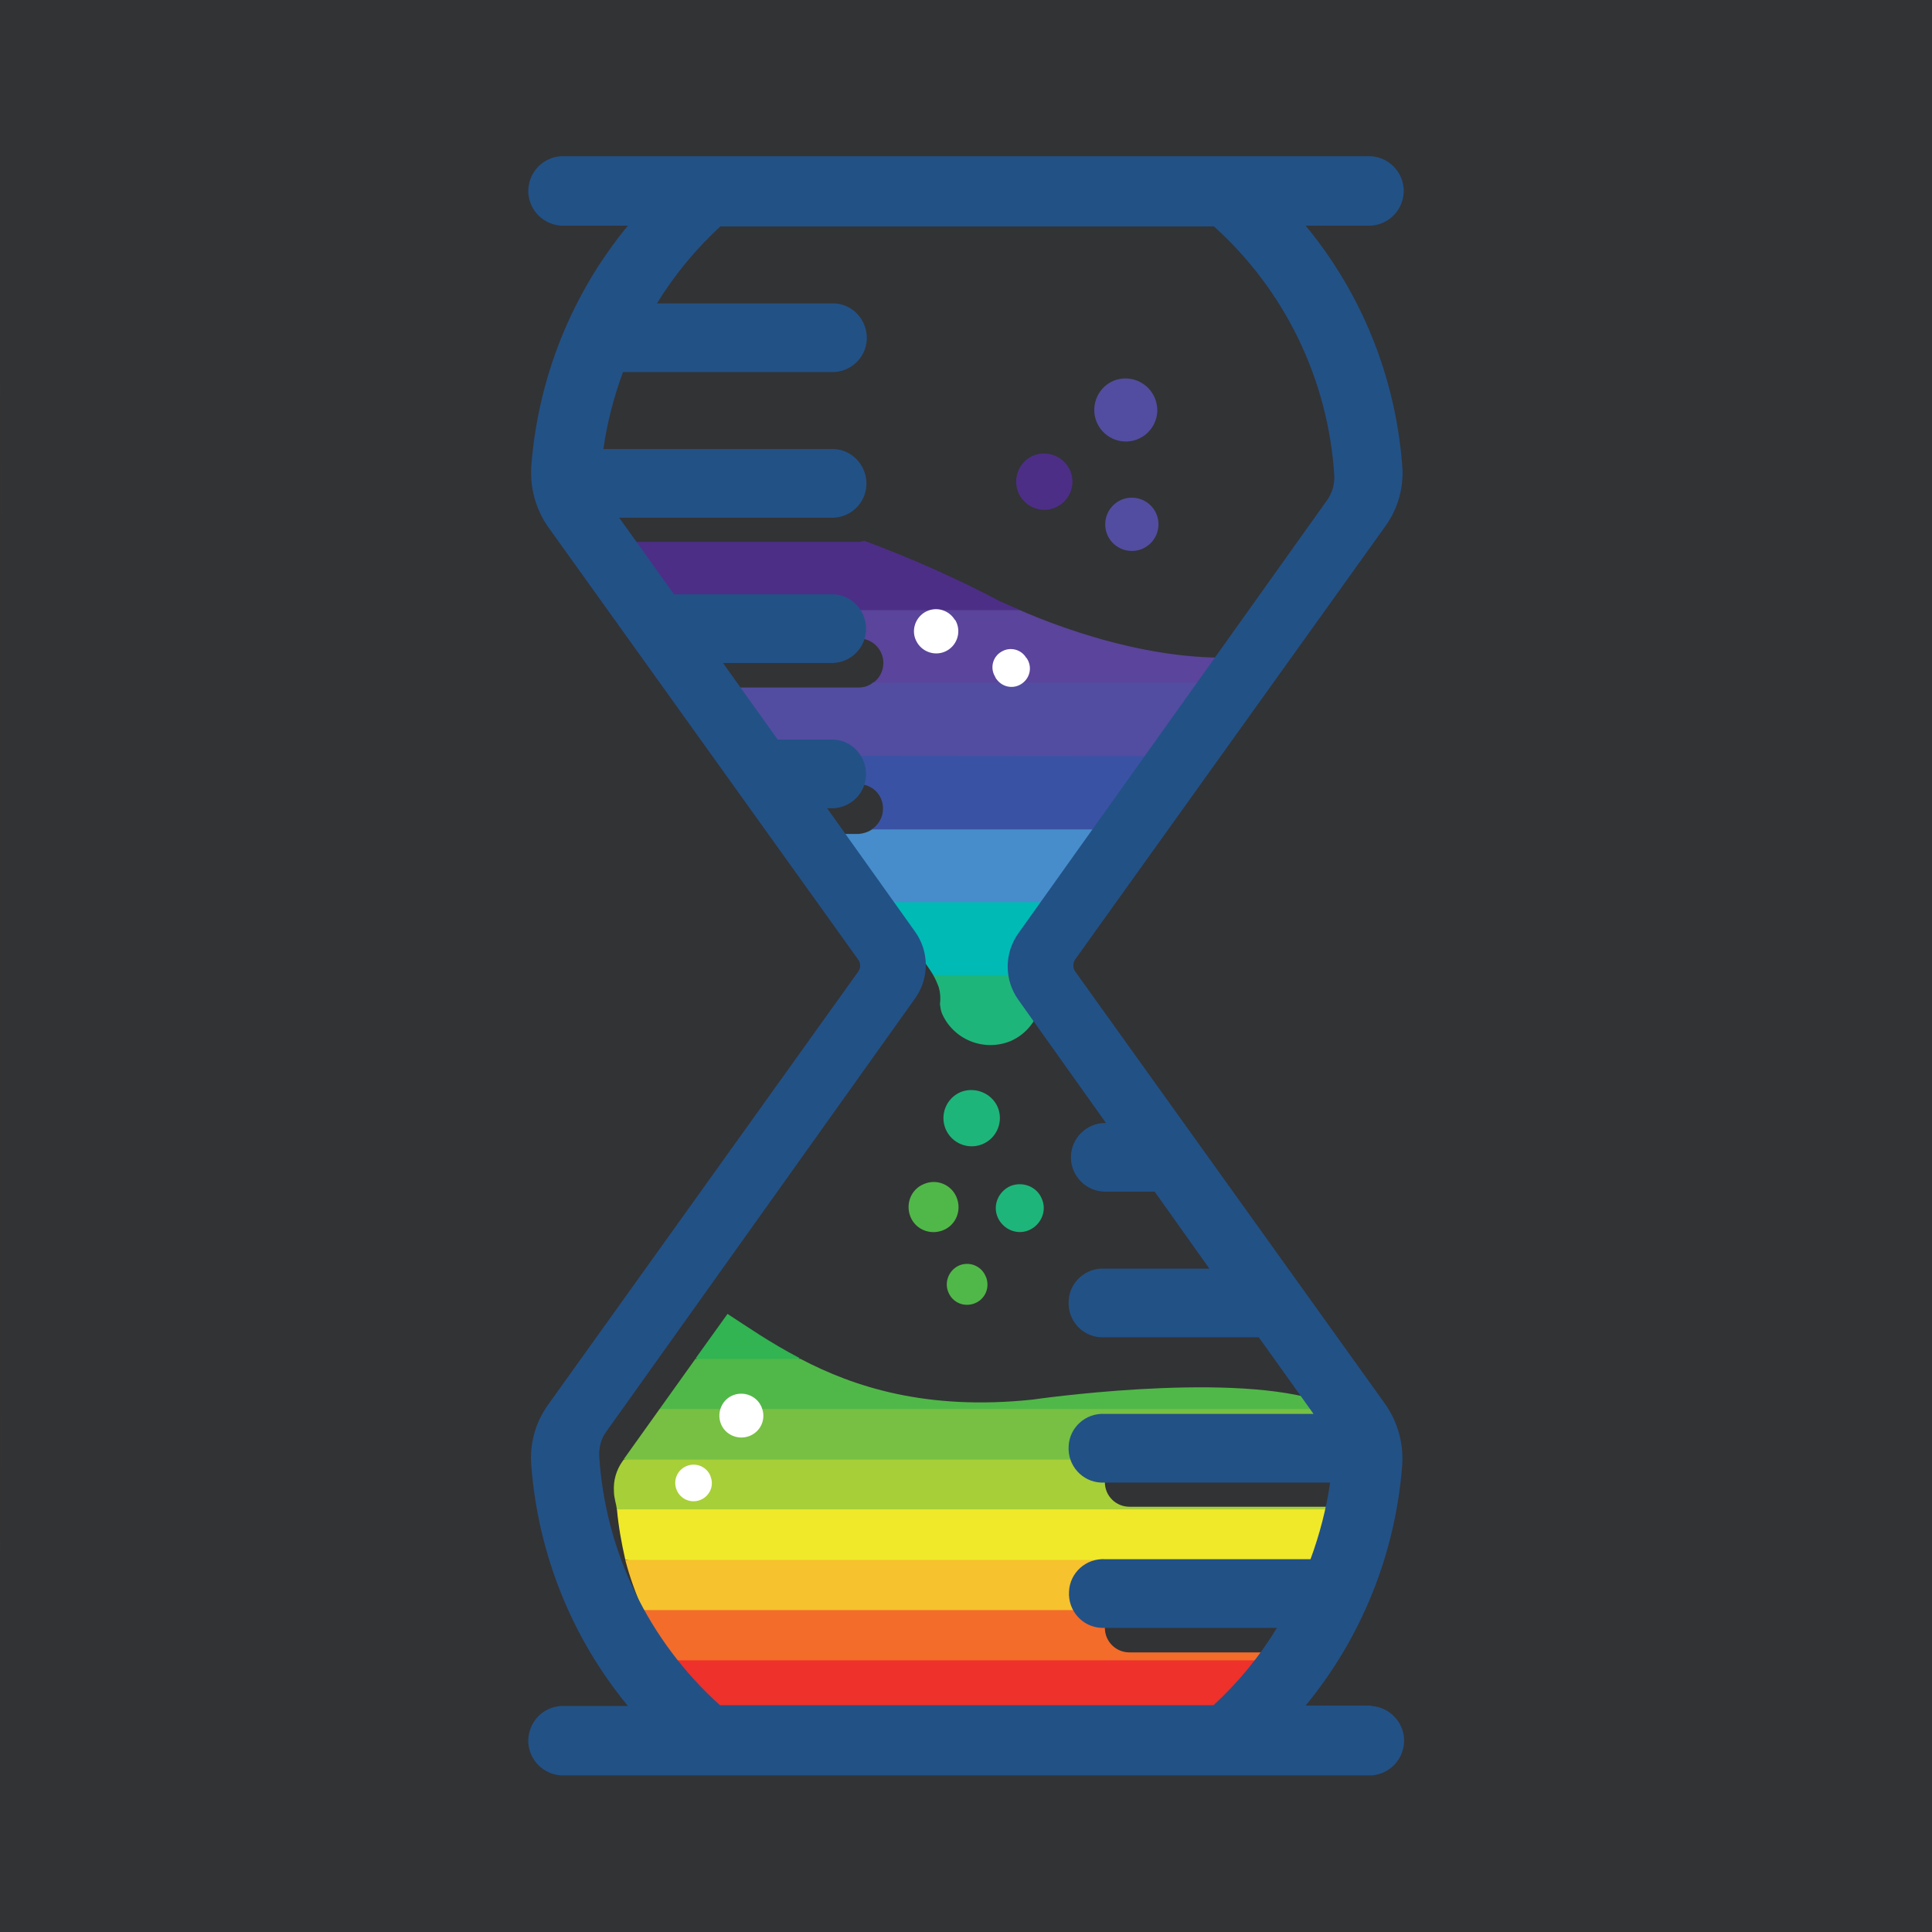 <?xml version="1.0" encoding="utf-8"?>
<!-- Generator: Adobe Illustrator 25.3.1, SVG Export Plug-In . SVG Version: 6.00 Build 0)  -->
<svg version="1.1" id="Layer_1" xmlns="http://www.w3.org/2000/svg" xmlns:xlink="http://www.w3.org/1999/xlink" x="0px" y="0px"
	 viewBox="0 0 512 512" style="enable-background:new 0 0 512 512;" xml:space="preserve">
<rect x="0" y="0" width="512" height="512" fill="#333333" stroke="none"/>
<style type="text/css">
	.st0{fill-rule:evenodd;clip-rule:evenodd;fill:#1976D2;fill-opacity:1.600000e-02;}
	.st1{fill:#31B451;}
	.st2{fill:#4C2E87;}
	.st3{fill:#5B449B;}
	.st4{fill:#524DA0;}
	.st5{fill:#3A52A4;}
	.st6{fill:#478DCB;}
	.st7{fill:#00BAB6;}
	.st8{fill:#1EB57A;}
	.st9{fill:#4DC7E7;}
	.st10{fill:#50B848;}
	.st11{fill:#77C043;}
	.st12{fill:#A7CF38;}
	.st13{fill:#EFE92A;}
	.st14{fill:#F6C22D;}
	.st15{fill:#F36C2A;}
	.st16{fill:#EE312A;}
	.st17{fill:#FFFFFF;}
	.st18{fill:#225186;}
</style>
<g>
	<path class="st0" d="M-0.5,256v256l256.2-0.3l256.2-0.3l0.3-255.8L512.5,0h-513V256 M0,256.5c0,140.8,0.1,198.3,0.3,127.7
		c0.1-70.6,0.1-185.8,0-256C0.1,57.9,0,115.7,0,256.5"/>
	<g id="Layer_2_1_">
		<g id="Layer_1-2">
			<path class="st1" d="M192.8,348.2l-8.4,11.7l4.3,3.4h19.7l3.5-3.4C204.2,355.9,197.9,351.5,192.8,348.2z"/>
			<path class="st2" d="M265.3,159.5c-11.7-6.2-23.9-11.6-36.3-16.2c-0.5,0.2-0.9,0.3-1.4,0.3h-61.9l12.9,18l2.8,2.1l83,2.2l5.8-4.3
				C267.3,160.4,265.3,159.4,265.3,159.5L265.3,159.5z"/>
			<path class="st3" d="M270.1,161.7h-91.6l5.4,7.5h43.7c3.6,0,6.5,2.9,6.5,6.5c0,2.2-1.1,4.2-2.9,5.4l2.7,5.2l49.6,4.5l49.6-9.1
				v-0.6l5.9-8.3c-26.4,5.6-57.3-6.1-68.7-11.1L270.1,161.7z"/>
			<path class="st4" d="M231.2,181c-1,0.8-2.3,1.2-3.6,1.2h-34.4l12.9,18.1l19.8,4.8l90.4-0.9l16.6-23.3H231.2z"/>
			<path class="st5" d="M206.1,200.3l5.4,7.5h16.2c3.6,0.1,6.4,3,6.3,6.6c0,2.2-1.2,4.2-3,5.4l24.9,7.1l49.4-7.1l13.8-19.4
				L206.1,200.3z"/>
			<path class="st6" d="M231.1,219.8c-1,0.7-2.3,1.1-3.5,1.2h-6.8l13,18.2l4.5,6.3H287l18.3-25.7H231.1z"/>
			<path class="st7" d="M233.8,239.1c0.8,1.1,13,18.1,13.5,19.3l25.4,6.4l18.9-25.7H233.8z"/>
			<path class="st8" d="M248.8,261.7c0.4,1.4,0.5,2.9,0.3,4.4c0.1,0.8,0.2,1.6,0.5,2.4c3,7,11.1,10.3,18.2,7.4
				c4.4-1.9,7.5-6,8.1-10.8c0-0.5,0.1-1.1,0.2-1.6c0.2-1.8,0.9-3.5,1.8-5.1h-30.6c0.6,1,1.1,2.2,1.5,3.3V261.7z"/>
			<path class="st9" d="M184.4,360L184.4,360h27.8h-0.2H184.4z"/>
			<path class="st10" d="M348.6,370.9c-24.8-7.3-74.9,0-74.9,0c-28.2,3-47.5-3.4-61.6-10.8h-27.8l-9.5,13.3l3.1,1.8h166l6.5-1.8
				L348.6,370.9L348.6,370.9z"/>
			<polygon class="st11" points="365.5,373.4 350.5,373.4 174.8,373.4 165.3,386.7 174.8,389.6 352.3,389.6 358.6,386.7 
				365.5,386.7 365.5,373.4 			"/>
			<path class="st12" d="M299.3,399.3c-3.6,0-6.5-2.9-6.5-6.5c0-2.7,1.6-5,4.1-6H165.3l-0.3,0.4c-1.7,2.4-2.5,5.2-2.3,8.1
				c0,1.6,0.6,3.2,0.8,4.8l6.9,2.8h187l4.3-2.8c0-0.2,0-0.5,0-0.8L299.3,399.3z"/>
			<path class="st13" d="M163.5,400c0.4,4.5,1.2,8.9,2.2,13.3l24.9,4.8H354l5.2-4.8c1.2-4.4,2-8.8,2.5-13.3H163.5z"/>
			<path class="st14" d="M165.7,413.4c1.2,4.6,2.8,9,4.7,13.3l13.5,2.4h157.9l13.5-4.2c1.5-3.8,2.7-7.6,3.7-11.5H165.7z"/>
			<path class="st15" d="M299.3,437.9c-3.6,0-6.5-2.9-6.5-6.5c0,0,0,0,0,0c0-1.8,0.8-3.5,2.1-4.7H170.5c1.9,4.6,4.2,9,6.8,13.3
				l2.7,4.5h160.1l7.9-4.5c0.4-0.7,0.9-1.4,1.4-2.1L299.3,437.9z"/>
			<path class="st16" d="M177.3,440c2.8,4.7,5.9,9.2,9.5,13.3h151.9c3.4-4.2,6.6-8.7,9.3-13.3H177.3z"/>
			<path class="st4" d="M306.7,109c-0.2,4.6-4.1,8.2-8.7,8c-4.6-0.2-8.2-4.1-8-8.7c0.2-4.6,4-8.2,8.6-8
				C303.2,100.5,306.8,104.3,306.7,109C306.7,109,306.7,109,306.7,109z"/>
			<path class="st4" d="M307,139.3c-0.2,3.9-3.5,6.9-7.4,6.7c-3.9-0.2-6.9-3.5-6.7-7.4c0.2-3.9,3.5-6.9,7.4-6.7
				C304.2,132.1,307.2,135.4,307,139.3z"/>
			<path class="st2" d="M284.2,128c-0.2,4.1-3.7,7.3-7.8,7.1c-4.1-0.2-7.3-3.7-7.1-7.8c0.2-4.1,3.6-7.3,7.7-7.1
				C281.2,120.4,284.4,123.9,284.2,128z"/>
			<path class="st8" d="M264.4,293.4c1.6,3.8-0.2,8.2-4,9.8s-8.2-0.2-9.8-4s0.2-8.2,4-9.8c0,0,0,0,0,0
				C258.4,287.9,262.8,289.7,264.4,293.4z"/>
			<path class="st8" d="M276.1,317.7c1.4,3.2-0.2,6.9-3.4,8.3c-3.2,1.4-6.9-0.2-8.3-3.4s0.2-6.9,3.4-8.3
				C271.1,313,274.8,314.5,276.1,317.7L276.1,317.7z"/>
			<path class="st10" d="M253.5,317.3c1.4,3.4-0.1,7.3-3.5,8.7c-3.4,1.4-7.3-0.1-8.7-3.5c-1.4-3.4,0.1-7.3,3.5-8.7c0,0,0,0,0,0
				C248.2,312.3,252.1,313.9,253.5,317.3z"/>
			<path class="st10" d="M261.3,338.4c1.1,2.8-0.2,5.9-3,7c-2.8,1.1-5.9-0.2-7-3c-1.1-2.7,0.2-5.8,2.8-7c2.7-1.2,5.9,0,7.1,2.8
				C261.2,338.3,261.2,338.3,261.3,338.4z"/>
			<path class="st17" d="M272,174.3c1.6,2.2,1.1,5.2-1.1,6.8c-2.2,1.6-5.2,1.1-6.8-1.1c-0.2-0.2-0.3-0.5-0.4-0.7
				c-1.4-2.3-0.6-5.3,1.7-6.6c2.3-1.4,5.3-0.6,6.6,1.7L272,174.3z"/>
			<path class="st17" d="M253.2,164.4c1.6,2.8,0.6,6.4-2.2,8s-6.4,0.6-8-2.2c-1.6-2.7-0.7-6.2,2-7.9c2.8-1.7,6.3-0.8,8,1.9
				C253.1,164.3,253.1,164.3,253.2,164.4z"/>
			<path class="st17" d="M185.6,397.5c-2.5,1-5.3-0.2-6.3-2.7c-1-2.5,0.2-5.3,2.7-6.3c2.5-1,5.3,0.2,6.3,2.7c0,0,0,0.1,0,0.1
				C189.3,393.7,188.1,396.5,185.6,397.5z"/>
			<path class="st17" d="M198.5,380.6c-3,1.1-6.4-0.4-7.5-3.4s0.4-6.4,3.4-7.5c3-1.1,6.4,0.4,7.5,3.4c0,0,0,0,0,0
				C203.1,376.2,201.5,379.5,198.5,380.6z"/>
			<path class="st18" d="M165.1,98.6h56c5.1-0.3,8.9-4.6,8.6-9.6c-0.3-4.7-4-8.4-8.6-8.6h-47c4.6-7.5,10.3-14.4,16.8-20.4h130.8
				c18.9,17,30.3,40.7,31.9,66c0.1,2.3-0.5,4.5-1.8,6.4l-81.9,114.9c-3.8,5.3-3.8,12.4,0,17.7l23.2,32.6h-0.2c-5,0-9.1,4.1-9.1,9.1
				c0,5,4.1,9.1,9.1,9.1H306l14.5,20.4h-27.7c-5.1-0.3-9.4,3.6-9.6,8.6c-0.3,5.1,3.6,9.4,8.6,9.6c0.3,0,0.7,0,1,0h40.8l14.5,20.3
				h-55.3c-5.1-0.3-9.4,3.6-9.6,8.6c-0.3,5.1,3.6,9.4,8.6,9.6c0.3,0,0.7,0,1,0h59.7c-1,6.9-2.8,13.8-5.2,20.3h-54.4
				c-5.1-0.3-9.4,3.6-9.6,8.6c-0.3,5.1,3.6,9.4,8.6,9.6c0.3,0,0.7,0,1,0h45.5c-4.6,7.6-10.3,14.5-16.8,20.5H190.8
				c-18.9-17-30.4-40.7-32-66c-0.1-2.3,0.5-4.6,1.8-6.4l81.9-114.9c3.8-5.3,3.8-12.4,0-17.7l-23.3-32.7h1.7c5.1-0.3,8.9-4.6,8.6-9.6
				c-0.3-4.7-4-8.4-8.6-8.6h-14.8l-14.5-20.3h29.3c5.1-0.3,8.9-4.6,8.6-9.6c-0.3-4.7-4-8.4-8.6-8.6h-42.3l-14.5-20.3H221
				c5.1-0.3,8.9-4.6,8.6-9.6c-0.3-4.7-4-8.4-8.6-8.6h-61.1C160.9,112,162.7,105.1,165.1,98.6z M363.3,452H346
				c14.9-18.1,23.8-40.3,25.6-63.7c0.4-5.8-1.2-11.5-4.5-16.2l-82.2-114.7c-0.6-0.9-0.6-2.1,0-3.1l82.2-114.8
				c3.4-4.7,5-10.4,4.5-16.2c-1.8-23.3-10.7-45.5-25.6-63.5h17.3c5.1-0.3,8.9-4.6,8.7-9.7c-0.3-4.7-4-8.4-8.7-8.7H148.7
				c-5.1,0.3-8.9,4.6-8.7,9.7c0.3,4.7,4,8.4,8.7,8.7h17.7c-14.9,18.1-23.8,40.3-25.6,63.7c-0.4,5.8,1.2,11.5,4.5,16.2l82.2,114.7
				c0.6,0.9,0.6,2.1,0,3l-82.2,114.8c-3.4,4.7-5,10.4-4.5,16.2c1.8,23.4,10.7,45.6,25.6,63.7h-17.7c-5.1,0.3-8.9,4.6-8.7,9.7
				c0.3,4.7,4,8.4,8.7,8.7h214.7c5.1-0.3,8.9-4.6,8.7-9.7c-0.3-4.7-4-8.4-8.7-8.7V452z"/>
		</g>
	</g>
</g>
</svg>
